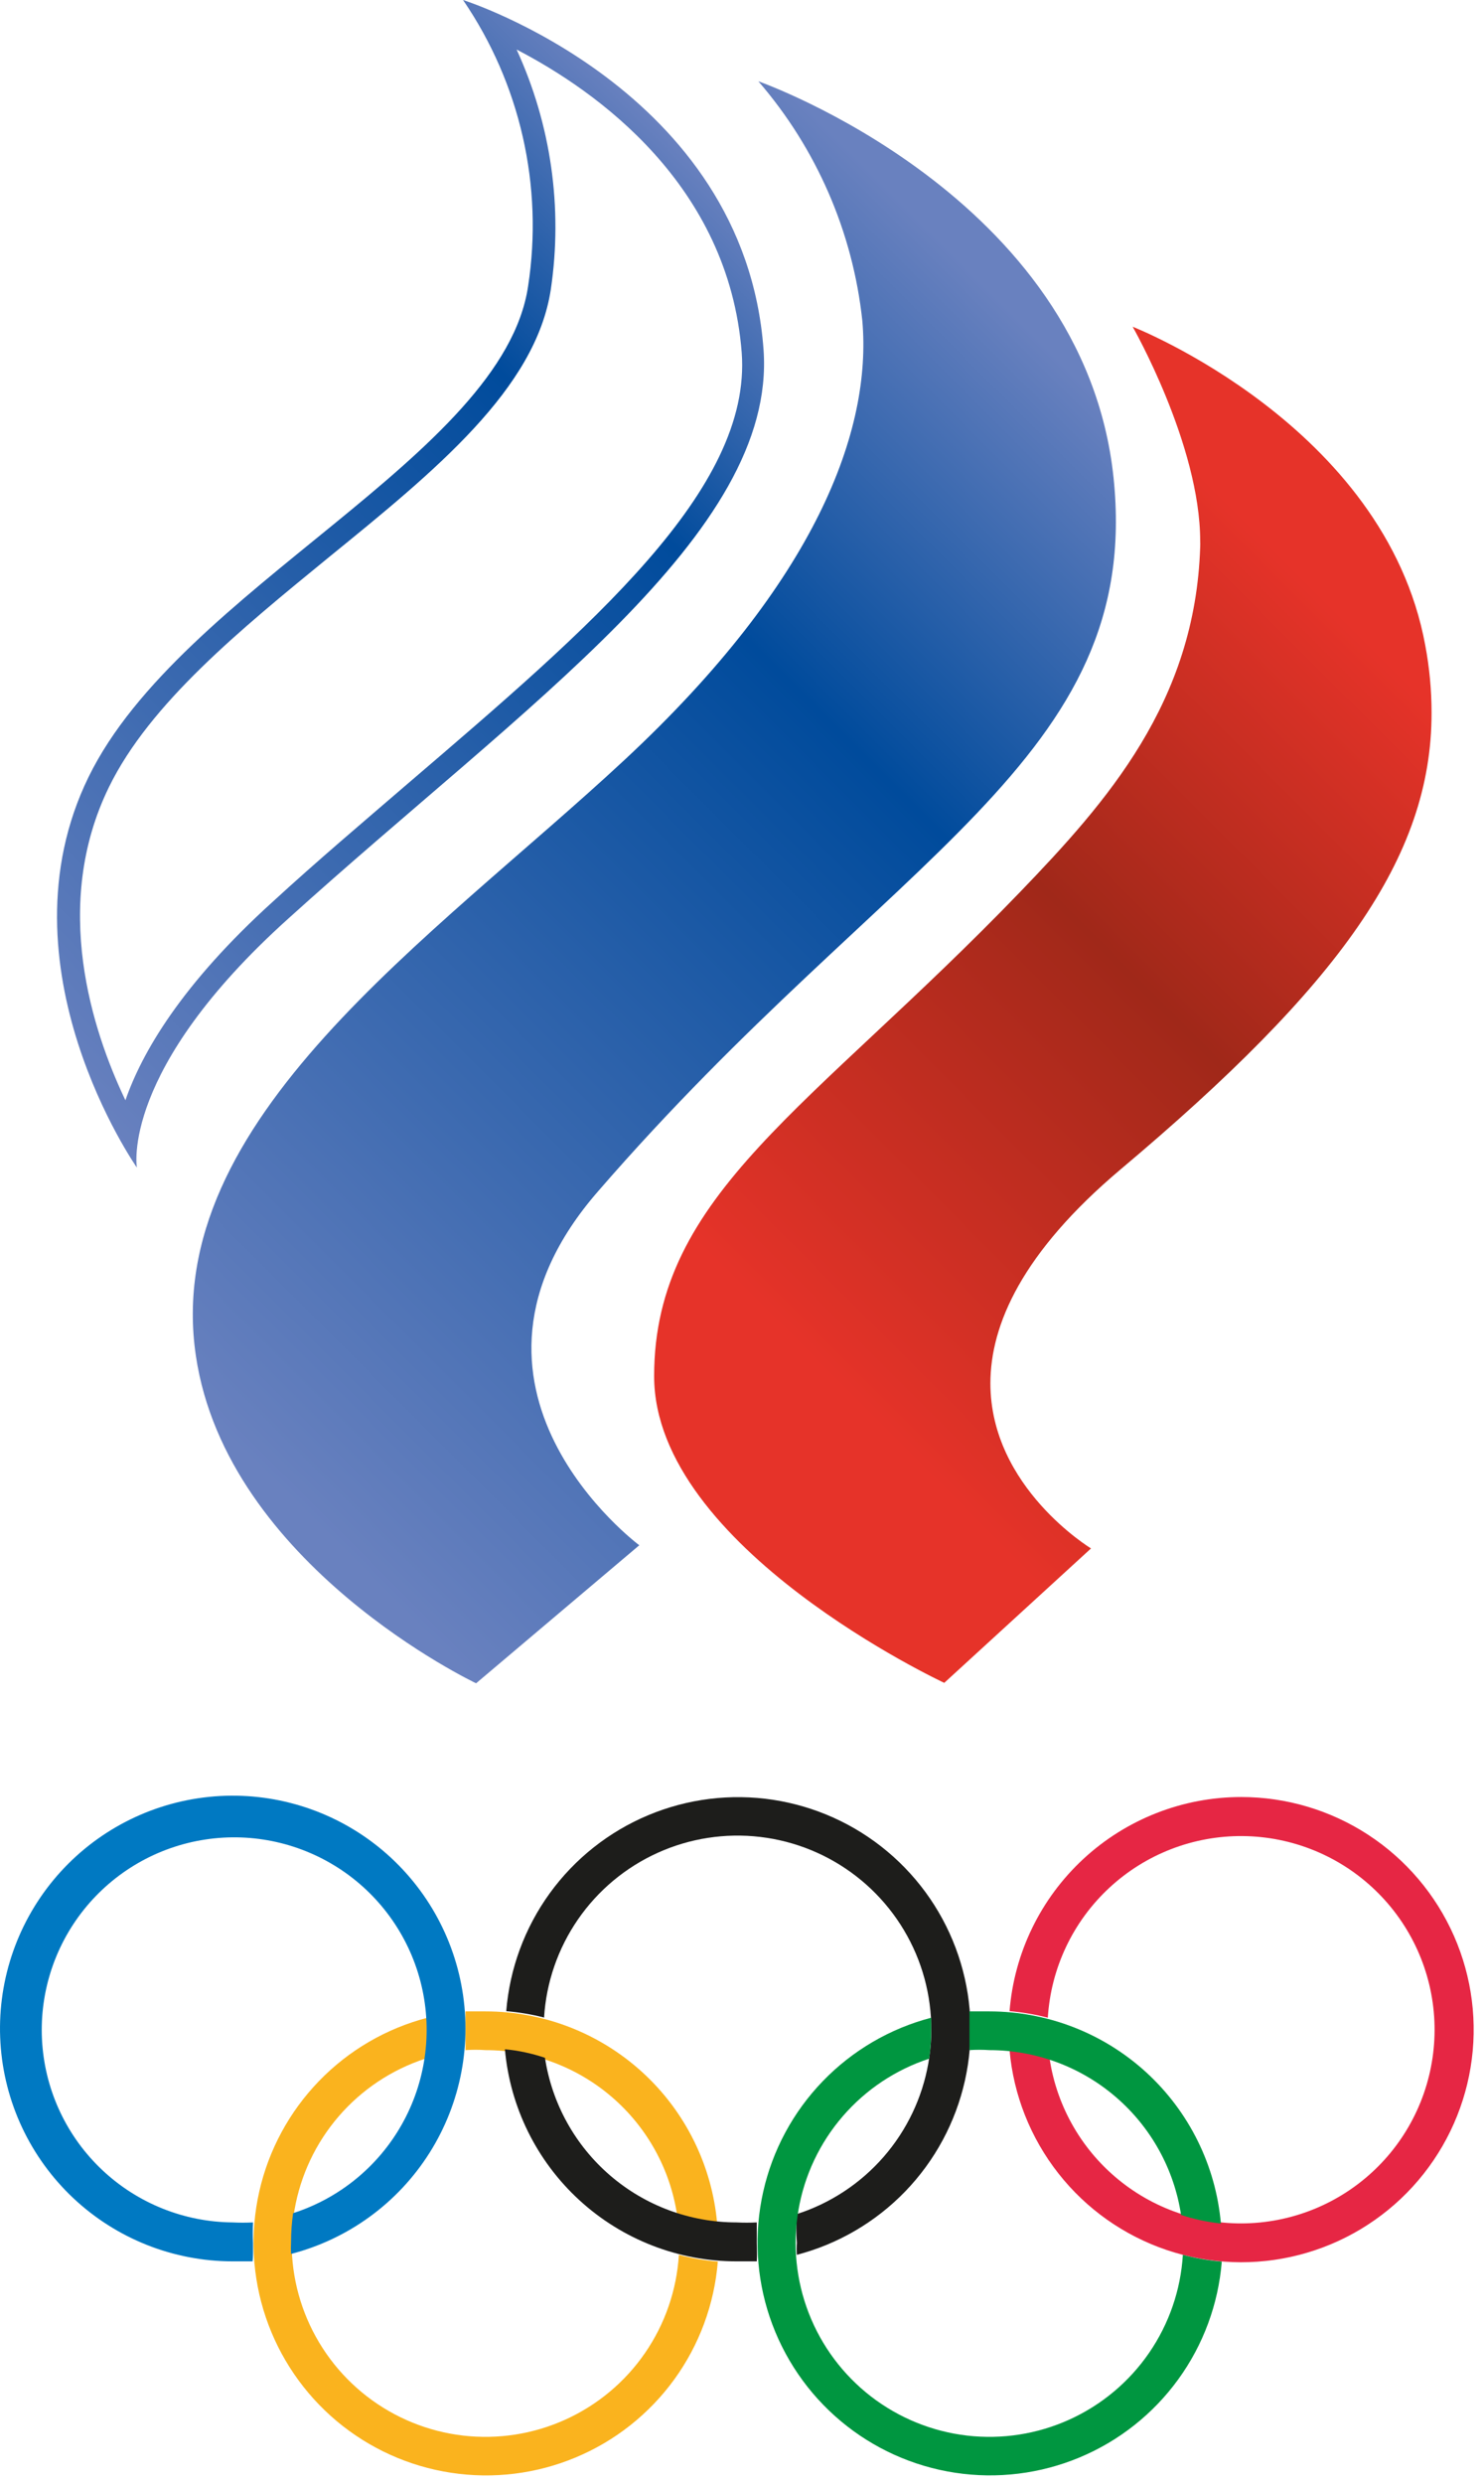 <?xml version="1.0" encoding="UTF-8"?> <svg xmlns="http://www.w3.org/2000/svg" width="52" height="87" viewBox="0 0 52 87" fill="none"><path d="M30.217 11.24C30.548 15.042 28.639 20.334 21.888 26.613C15.137 32.892 5.641 39.225 6.863 47.484C7.944 54.827 16.683 58.96 16.683 58.96L22.401 54.125C22.401 54.125 14.955 48.604 20.965 41.718C31.218 29.886 40.052 26.613 39.019 16.73C37.986 6.847 26.573 2.847 26.573 2.847C28.615 5.208 29.886 8.136 30.217 11.24Z" fill="url(#paint0_linear_29_1722)"></path><path fill-rule="evenodd" clip-rule="evenodd" d="M16.225 0C18.23 2.931 19.044 6.515 18.505 10.025C17.621 15.98 6.343 20.587 3.101 27.22C-0.14 33.854 4.797 40.898 4.797 40.898C4.797 40.898 4.19 37.49 10.113 32.166C18.355 24.712 27.22 18.702 26.755 12.25C26.092 3.116 16.225 0 16.225 0ZM14.269 27.465C12.731 28.79 11.114 30.155 9.577 31.567C6.359 34.477 4.97 36.875 4.395 38.539C3.235 36.11 1.792 31.709 3.819 27.567C5.254 24.633 8.433 22.046 11.509 19.53C15.247 16.493 18.773 13.622 19.301 10.136C19.725 7.279 19.308 4.36 18.102 1.735C20.902 3.187 25.532 6.468 25.99 12.352C26.345 17.148 20.737 21.928 14.269 27.465Z" fill="url(#paint1_linear_29_1722)"></path><path d="M33.087 58.945C33.087 58.945 22.921 54.212 22.921 48.202C22.921 41.821 28.442 38.823 35.745 31.243C38.782 28.088 41.881 24.602 42.055 19.159C42.059 19.091 42.059 19.022 42.055 18.954C42.055 15.586 39.689 11.445 39.689 11.445C39.689 11.445 48.53 14.9 49.942 22.606C50.089 23.386 50.163 24.178 50.163 24.972C50.163 30.028 46.937 34.509 39.255 40.969C35.816 43.871 34.704 46.403 34.704 48.454C34.704 52.106 38.23 54.236 38.23 54.236L33.087 58.945Z" fill="url(#paint2_linear_29_1722)"></path><path d="M16.304 71.809C16.541 71.793 16.778 71.793 17.014 71.809C18.638 71.81 20.209 72.393 21.44 73.452C22.672 74.511 23.483 75.977 23.726 77.583C24.183 77.728 24.653 77.828 25.13 77.883C24.95 75.854 24.018 73.966 22.516 72.591C21.013 71.216 19.051 70.453 17.014 70.453C16.777 70.453 16.541 70.453 16.312 70.453C16.312 70.666 16.312 70.887 16.312 71.1C16.312 71.312 16.312 71.581 16.312 71.817L16.304 71.809Z" fill="#FAB31E"></path><path d="M23.788 78.979C23.713 80.211 23.303 81.399 22.603 82.416C21.903 83.433 20.939 84.239 19.816 84.749C18.692 85.259 17.45 85.453 16.224 85.31C14.998 85.167 13.834 84.692 12.858 83.938C11.881 83.183 11.129 82.176 10.681 81.026C10.234 79.876 10.109 78.625 10.319 77.409C10.529 76.192 11.066 75.056 11.873 74.123C12.68 73.189 13.727 72.493 14.9 72.109C14.954 71.773 14.98 71.432 14.979 71.092C14.979 70.95 14.979 70.816 14.979 70.674C13.532 71.05 12.216 71.818 11.177 72.893C10.137 73.968 9.413 75.308 9.084 76.766C8.755 78.225 8.834 79.746 9.312 81.163C9.79 82.579 10.648 83.837 11.793 84.799C12.939 85.76 14.326 86.388 15.804 86.613C17.282 86.839 18.794 86.653 20.173 86.076C21.553 85.5 22.747 84.555 23.626 83.345C24.504 82.135 25.032 80.706 25.153 79.216C24.692 79.178 24.235 79.099 23.788 78.979Z" fill="#FAB31E"></path><path d="M8.866 78.561C8.854 78.322 8.854 78.083 8.866 77.844C8.627 77.856 8.388 77.856 8.149 77.844C6.453 77.829 4.826 77.177 3.59 76.016C2.354 74.855 1.601 73.272 1.48 71.581C1.359 69.889 1.88 68.215 2.938 66.89C3.996 65.566 5.514 64.688 7.19 64.433C8.866 64.177 10.577 64.563 11.982 65.512C13.386 66.461 14.382 67.904 14.77 69.555C15.159 71.205 14.911 72.941 14.077 74.417C13.243 75.893 11.884 77.001 10.27 77.52C10.223 77.855 10.199 78.192 10.199 78.53C10.191 78.669 10.191 78.808 10.199 78.948C12.206 78.428 13.94 77.164 15.048 75.412C16.156 73.66 16.555 71.552 16.164 69.516C15.774 67.48 14.623 65.669 12.945 64.451C11.267 63.234 9.189 62.701 7.132 62.961C5.076 63.221 3.195 64.254 1.873 65.851C0.552 67.448 -0.113 69.488 0.016 71.558C0.144 73.627 1.056 75.569 2.565 76.99C4.074 78.411 6.068 79.204 8.141 79.208C8.388 79.208 8.624 79.208 8.85 79.208C8.874 79.034 8.866 78.782 8.866 78.561Z" fill="#0079C2"></path><path d="M19.064 70.674C19.139 69.44 19.55 68.25 20.251 67.233C20.952 66.215 21.918 65.408 23.043 64.899C24.169 64.389 25.413 64.197 26.64 64.342C27.867 64.487 29.031 64.965 30.007 65.722C30.983 66.48 31.734 67.49 32.179 68.643C32.623 69.796 32.745 71.049 32.53 72.266C32.316 73.483 31.773 74.618 30.961 75.55C30.149 76.481 29.098 77.173 27.922 77.552C27.898 77.888 27.898 78.225 27.922 78.561C27.913 78.701 27.913 78.84 27.922 78.979C29.368 78.601 30.682 77.832 31.721 76.757C32.76 75.681 33.482 74.341 33.81 72.882C34.138 71.423 34.057 69.902 33.578 68.486C33.099 67.069 32.24 65.812 31.094 64.852C29.948 63.891 28.56 63.265 27.082 63.04C25.604 62.816 24.092 63.003 22.713 63.581C21.334 64.158 20.141 65.104 19.263 66.315C18.386 67.526 17.859 68.954 17.739 70.445C18.194 70.484 18.645 70.56 19.088 70.674H19.064Z" fill="#1D1D1B"></path><path d="M26.518 78.561C26.518 78.317 26.518 78.08 26.518 77.844C26.282 77.856 26.045 77.856 25.808 77.844C24.185 77.843 22.616 77.262 21.384 76.204C20.153 75.146 19.341 73.682 19.096 72.078C18.641 71.925 18.17 71.824 17.692 71.778C17.872 73.807 18.805 75.695 20.307 77.07C21.809 78.445 23.772 79.208 25.808 79.208C26.045 79.208 26.281 79.208 26.518 79.208C26.534 79.034 26.518 78.782 26.518 78.561Z" fill="#1D1D1B"></path><path d="M43.491 62.944C41.443 62.945 39.471 63.718 37.967 65.108C36.463 66.498 35.538 68.403 35.375 70.445C35.827 70.484 36.276 70.561 36.716 70.674C36.824 68.94 37.592 67.314 38.863 66.131C40.134 64.947 41.811 64.296 43.547 64.312C45.284 64.328 46.949 65.009 48.198 66.216C49.447 67.422 50.186 69.062 50.262 70.797C50.338 72.532 49.746 74.231 48.608 75.542C47.469 76.854 45.871 77.678 44.142 77.847C42.414 78.015 40.687 77.514 39.317 76.446C37.947 75.379 37.038 73.826 36.779 72.109C36.324 71.957 35.853 71.856 35.375 71.809C35.514 73.384 36.109 74.884 37.086 76.127C38.062 77.37 39.38 78.302 40.877 78.809C42.374 79.316 43.987 79.377 45.518 78.983C47.049 78.59 48.433 77.76 49.5 76.594C50.568 75.427 51.273 73.976 51.53 72.416C51.787 70.856 51.584 69.255 50.947 67.808C50.31 66.362 49.266 65.131 47.942 64.267C46.618 63.404 45.072 62.944 43.491 62.944Z" fill="#E62644"></path><path d="M33.963 71.809C34.2 71.793 34.437 71.793 34.673 71.809C36.297 71.81 37.868 72.393 39.099 73.452C40.331 74.511 41.142 75.977 41.385 77.583C41.839 77.731 42.307 77.832 42.781 77.883C42.602 75.856 41.67 73.969 40.17 72.593C38.669 71.218 36.708 70.455 34.673 70.453C34.429 70.453 34.2 70.453 33.971 70.453C33.971 70.666 33.971 70.887 33.971 71.1C33.971 71.312 33.971 71.581 33.971 71.817L33.963 71.809Z" fill="#009640"></path><path d="M41.448 78.979C41.373 80.211 40.963 81.399 40.263 82.416C39.563 83.433 38.599 84.239 37.475 84.749C36.351 85.259 35.109 85.453 33.883 85.31C32.658 85.167 31.494 84.692 30.517 83.938C29.541 83.183 28.788 82.176 28.341 81.026C27.894 79.876 27.768 78.625 27.978 77.409C28.188 76.192 28.726 75.056 29.533 74.123C30.34 73.189 31.386 72.493 32.559 72.109C32.607 71.772 32.631 71.432 32.63 71.092C32.63 70.95 32.63 70.816 32.63 70.674C31.184 71.052 29.87 71.821 28.832 72.896C27.793 73.971 27.07 75.311 26.743 76.77C26.415 78.228 26.495 79.749 26.973 81.165C27.452 82.581 28.31 83.838 29.456 84.799C30.601 85.76 31.988 86.387 33.466 86.612C34.943 86.837 36.455 86.651 37.834 86.074C39.213 85.498 40.407 84.553 41.285 83.343C42.163 82.134 42.691 80.706 42.812 79.216C42.351 79.179 41.895 79.1 41.448 78.979Z" fill="#009640"></path><defs><linearGradient id="paint0_linear_29_1722" x1="42.197" y1="10.743" x2="3.745" y2="49.193" gradientUnits="userSpaceOnUse"><stop offset="0.09" stop-color="#6981BF"></stop><stop offset="0.36" stop-color="#004B9C"></stop><stop offset="0.96" stop-color="#6981BF"></stop></linearGradient><linearGradient id="paint1_linear_29_1722" x1="24.87" y1="6.089" x2="-2.572" y2="33.528" gradientUnits="userSpaceOnUse"><stop stop-color="#6981BF"></stop><stop offset="0.26" stop-color="#004B9C"></stop><stop offset="1" stop-color="#6981BF"></stop></linearGradient><linearGradient id="paint2_linear_29_1722" x1="52.103" y1="19.719" x2="13.635" y2="58.184" gradientUnits="userSpaceOnUse"><stop offset="0.09" stop-color="#E63329"></stop><stop offset="0.35" stop-color="#A02819"></stop><stop offset="0.67" stop-color="#E63329"></stop></linearGradient></defs></svg> 